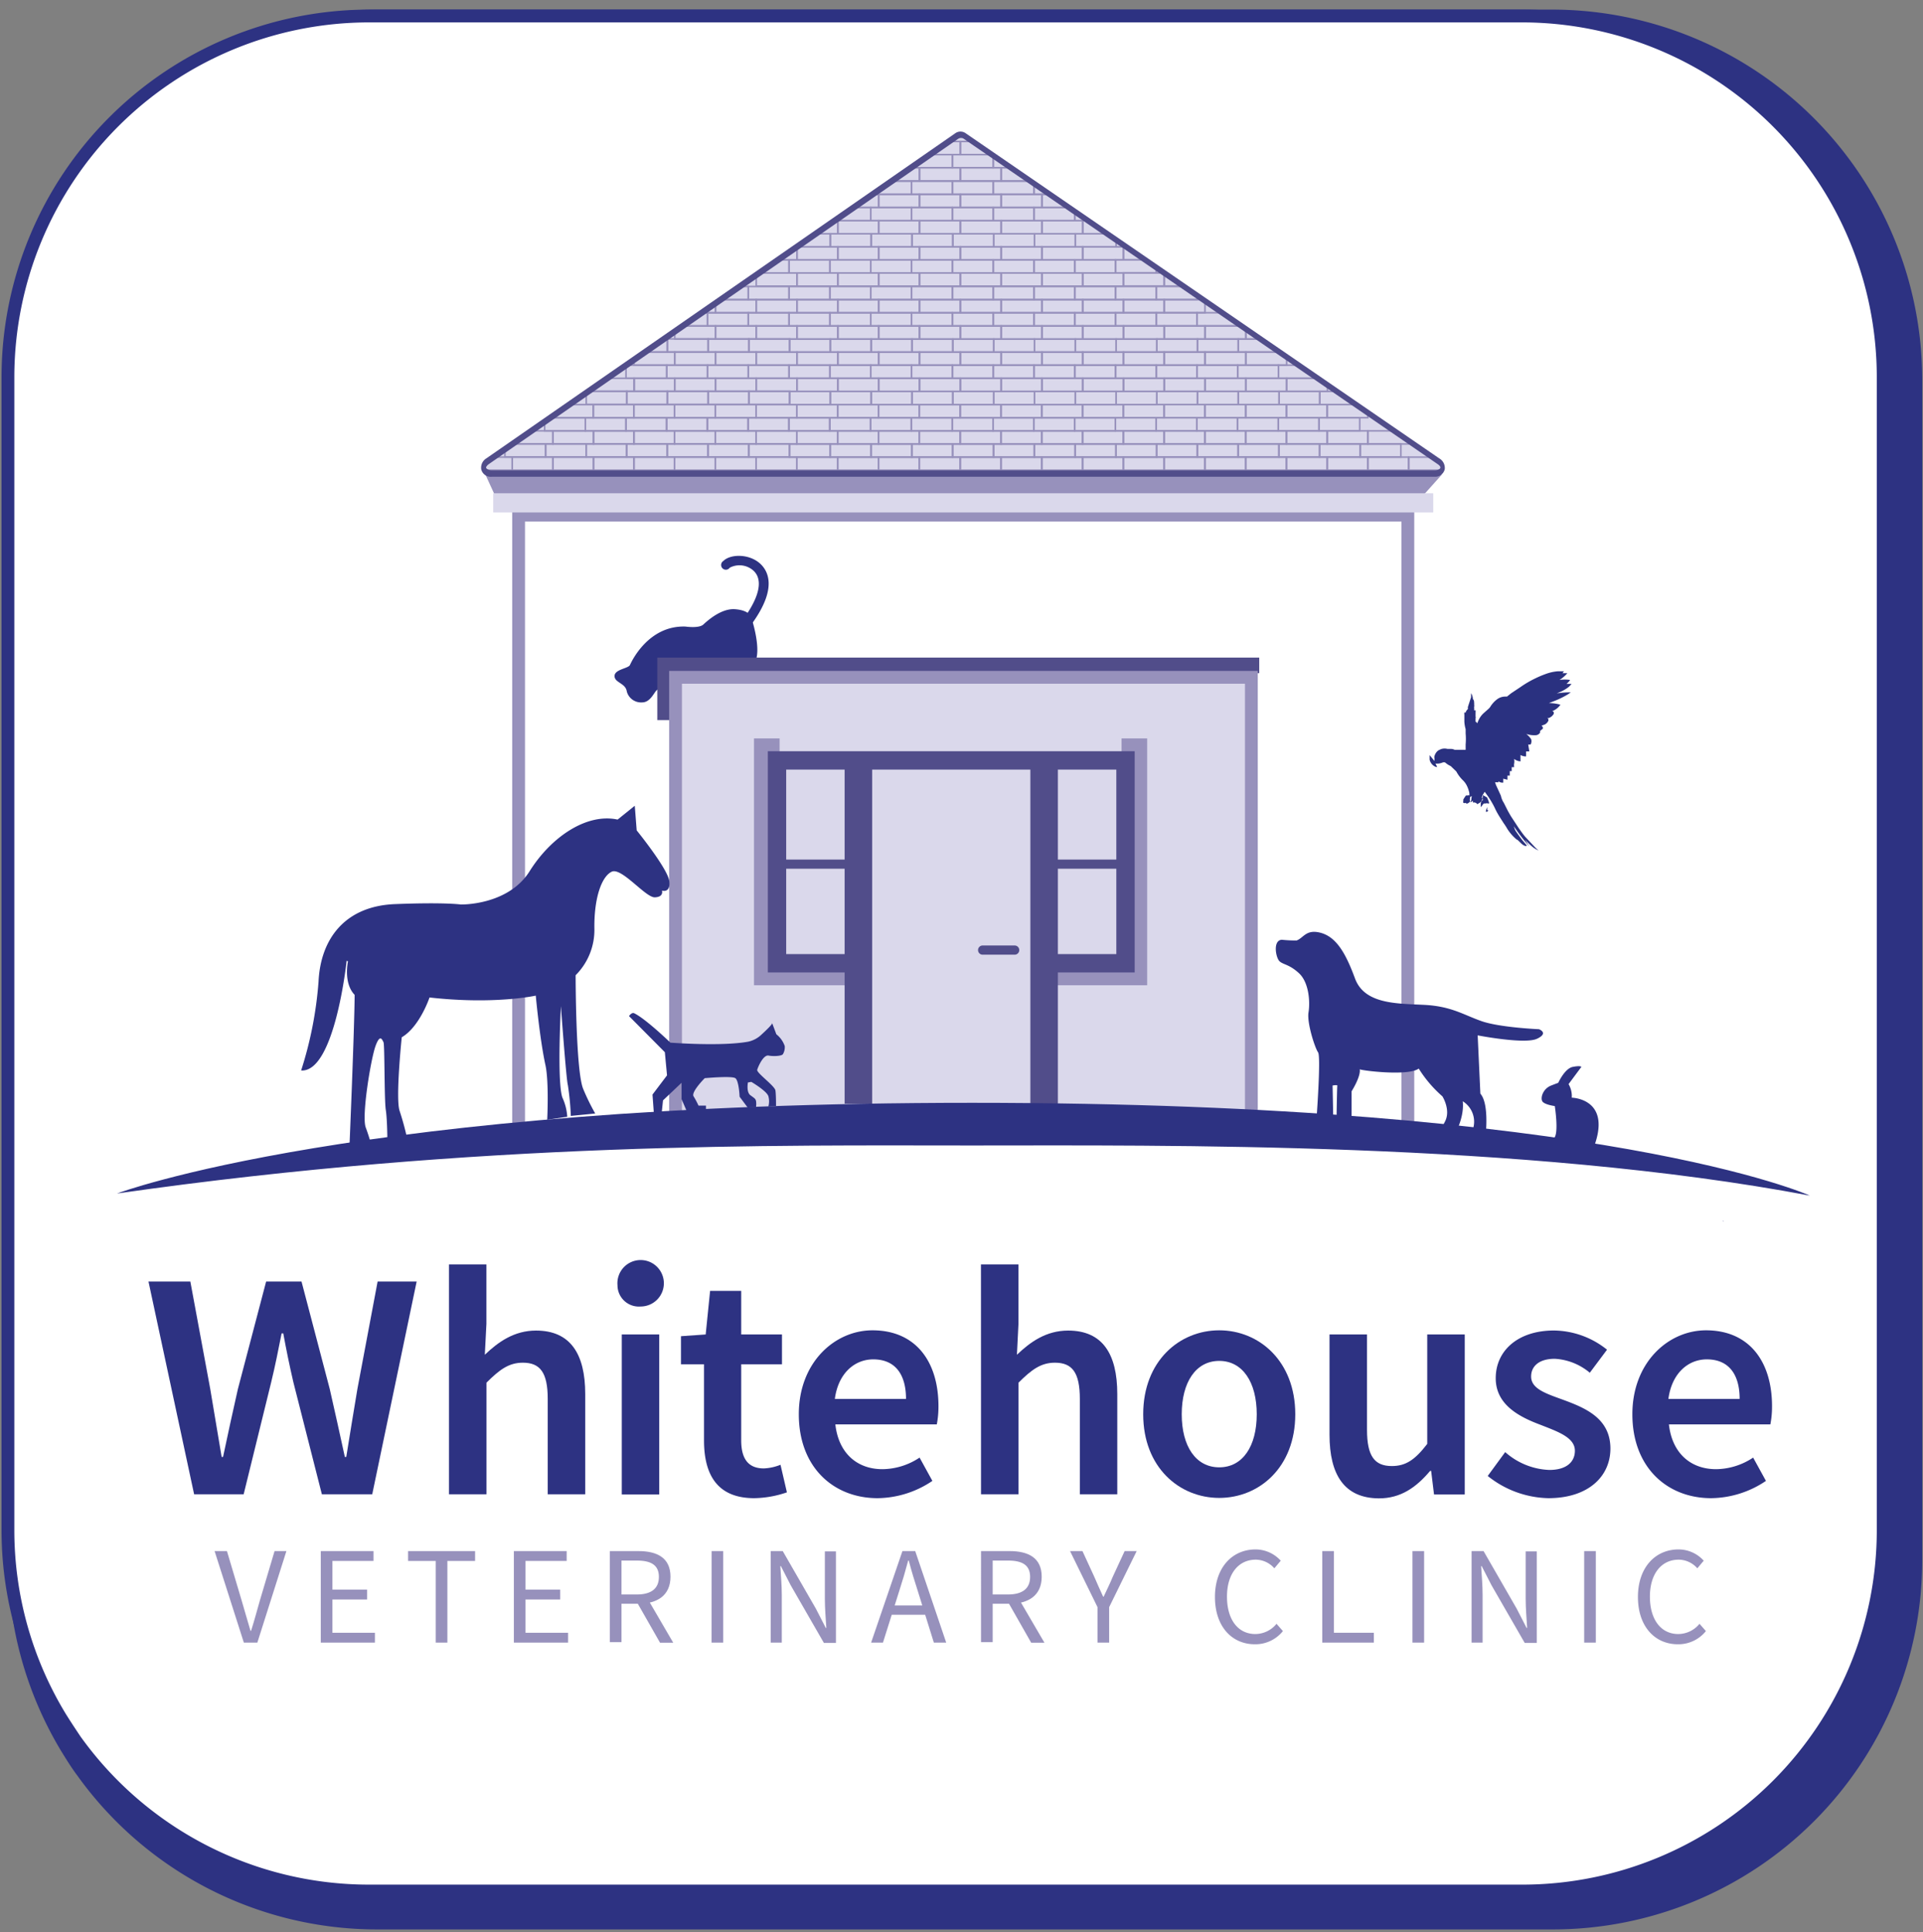 <svg xmlns="http://www.w3.org/2000/svg" xmlns:xlink="http://www.w3.org/1999/xlink" viewBox="0 0 300.46 301.96"><rect x="0" y="0" width="300.46" height="301.96" fill="#808080" stroke="none"/><defs><style>.cls-1,.cls-10,.cls-11,.cls-12,.cls-6,.cls-7{fill:none;}.cls-2{fill:#2d3282;}.cls-3{fill:#fff;stroke:#2d3282;}.cls-10,.cls-11,.cls-12,.cls-3,.cls-5,.cls-6,.cls-7{stroke-miterlimit:10;}.cls-3,.cls-6{stroke-width:2px;}.cls-4{fill:#9791bc;}.cls-13,.cls-5{fill:#514d8a;}.cls-5{stroke:#514d8a;}.cls-10,.cls-12,.cls-6{stroke:#9791bc;}.cls-7{stroke:#dad8eb;stroke-width:3px;}.cls-8{fill:#dad8eb;}.cls-9{clip-path:url(#clip-path);}.cls-10,.cls-11{stroke-width:0.25px;}.cls-11{stroke:#54528e;}.cls-12{stroke-width:4px;}.cls-14{fill:#2a3180;}</style><clipPath id="clip-path"><path class="cls-1" d="M223,74.21,78.4,74.46c-.86,0-2.65-.41-2.78-1.13S76.4,71.9,77,71.46l72.15-50.24a1.34,1.34,0,0,1,1.58,0l72.82,50.25c.64.44,1.93,1.18,1.81,1.81S223.86,74.21,223,74.21Z"/></clipPath></defs><title>Whitehouse Logo</title><g id="Layer_2" data-name="Layer 2"><path class="cls-2" d="M242.64,1.5H58.84A57.72,57.72,0,0,0,1.24,59.3V243.8a58,58,0,0,0,8.3,29.8c.8,1.3,1.6,2.6,2.5,3.8a57.61,57.61,0,0,0,46.8,24.1h183.9a57.72,57.72,0,0,0,57.6-57.8V59.3A57.87,57.87,0,0,0,242.64,1.5Z"/><path class="cls-3" d="M237.84,2.5H57.64A56.46,56.46,0,0,0,1.24,58.9V239.1a56.28,56.28,0,0,0,8.1,29.1c.8,1.3,1.6,2.5,2.4,3.7a56.44,56.44,0,0,0,45.9,23.6h180.2a56.4,56.4,0,0,0,56.4-56.4V58.9A56.46,56.46,0,0,0,237.84,2.5Z"/></g><g id="Layer_1" data-name="Layer 1"><path class="cls-2" d="M242.82,177.84c.77-.77.11-5,.11-5s-1.52-.2-1.91-.69,0-2,1.34-2.52,1.11-.42,1.11-.42,1-2.24,2.26-2.49,1.35,0,1.35,0l-2,2.69a3.65,3.65,0,0,1,.5,2.12s6.58.1,3.26,8.21Z"/><polygon class="cls-2" points="269.32 190.88 269.08 190.79 269.2 190.83 269.09 190.78 269.33 190.84 269.32 190.88"/><path class="cls-2" d="M117.32,96.28s2,5.79.37,7.63l-13.85.13v3.75s-.8-.31-1.23.06-1,1.91-2.28,1.91a2.31,2.31,0,0,1-2.4-1.72c-.18-1.3-1.91-1.34-1.91-2.4s2.16-1.17,2.41-1.73,2.89-6.21,8.68-6c0,0,2.09.31,2.77-.31s2.83-2.58,5-2.4,2.4,1.11,2.4,1.11"/><path class="cls-2" d="M117,97.51a.74.74,0,0,1-.42-.13.75.75,0,0,1-.18-1c2.37-3.37,2.81-5.95,1.24-7.28a3.27,3.27,0,0,0-3.62-.39.74.74,0,1,1-1-1.05c1.08-1.08,3.89-1.15,5.63.31,1.29,1.1,2.89,3.75-1,9.26A.75.75,0,0,1,117,97.51Z"/><path class="cls-2" d="M23.2,200.26h6.54l3.11,16.79c.58,3.54,1.2,7.08,1.78,10.62h.22c.74-3.54,1.53-7.11,2.32-10.62l4.41-16.79h5.53l4.41,16.79c.79,3.45,1.57,7,2.36,10.62h.22c.58-3.57,1.15-7.14,1.74-10.62L59,200.26h6.1L58.16,233.5H50.29L45.84,216c-.6-2.58-1.12-5.12-1.58-7.64H44c-.5,2.52-1,5.06-1.63,7.64L38.07,233.5H30.33Z"/><path class="cls-2" d="M70.15,197.59H76v9.29l-.25,4.82c2.1-2,4.58-3.78,8-3.78,5.35,0,7.69,3.62,7.69,9.92V233.5H85.58V218.6c0-4.11-1.18-5.66-3.88-5.66-2.2,0-3.64,1.08-5.69,3.12V233.5H70.15Z"/><path class="cls-2" d="M96.48,200.85a3.63,3.63,0,1,1,3.62,3.31A3.34,3.34,0,0,1,96.48,200.85Zm.67,7.68H103v25H97.15Z"/><path class="cls-2" d="M110,225.08V213.19H106.4V208.8l3.86-.27.69-6.81h4.86v6.81h6.37v4.66h-6.37v11.88c0,2.94,1.14,4.39,3.54,4.39a7.89,7.89,0,0,0,2.6-.57l1,4.31a16.4,16.4,0,0,1-5.1.91C112.09,234.11,110,230.47,110,225.08Z"/><path class="cls-2" d="M124.81,221c0-8.12,5.63-13.12,11.51-13.12,6.75,0,10.31,4.88,10.31,11.86a14.45,14.45,0,0,1-.26,2.84H130.52c.49,4.44,3.34,7,7.36,7a10.64,10.64,0,0,0,5.8-1.81l2,3.64a15.55,15.55,0,0,1-8.56,2.7C130.22,234.11,124.81,229.27,124.81,221Zm16.75-2.4c0-3.85-1.7-6.18-5.12-6.18-2.91,0-5.47,2.17-6,6.18Z"/><path class="cls-2" d="M153.27,197.59h5.86v9.29l-.24,4.82c2.09-2,4.57-3.78,8-3.78,5.35,0,7.68,3.62,7.68,9.92V233.5h-5.85V218.6c0-4.11-1.18-5.66-3.89-5.66-2.19,0-3.64,1.08-5.69,3.12V233.5h-5.86Z"/><path class="cls-2" d="M178.62,221c0-8.32,5.66-13.12,11.88-13.12s11.88,4.8,11.88,13.12-5.66,13.07-11.88,13.07S178.62,229.31,178.62,221Zm17.74,0c0-5-2.2-8.34-5.86-8.34s-5.86,3.34-5.86,8.34,2.2,8.29,5.86,8.29S196.36,226,196.36,221Z"/><path class="cls-2" d="M207.73,224.19V208.53h5.86v14.91c0,4.1,1.18,5.65,3.88,5.65,2.2,0,3.64-1,5.53-3.46v-17.1h5.86v25h-4.8l-.45-3.68h-.16c-2.2,2.61-4.62,4.29-8,4.29C210.07,234.11,207.73,230.49,207.73,224.19Z"/><path class="cls-2" d="M232.45,230.64l2.73-3.73a11,11,0,0,0,6.89,2.79c2.72,0,4-1.28,4-3,0-2.09-2.71-3-5.37-4.05-3.28-1.23-7-3.11-7-7.28,0-4.33,3.5-7.46,9.09-7.46a13.45,13.45,0,0,1,8.3,3l-2.69,3.6a9.3,9.3,0,0,0-5.47-2.18c-2.51,0-3.7,1.2-3.7,2.77,0,2,2.52,2.72,5.23,3.72,3.38,1.26,7.16,2.89,7.16,7.54,0,4.3-3.4,7.75-9.7,7.75A15.63,15.63,0,0,1,232.45,230.64Z"/><path class="cls-2" d="M255.05,221c0-8.12,5.63-13.12,11.51-13.12,6.75,0,10.31,4.88,10.31,11.86a14.45,14.45,0,0,1-.26,2.84H260.76c.49,4.44,3.34,7,7.37,7a10.64,10.64,0,0,0,5.79-1.81l2,3.64a15.55,15.55,0,0,1-8.56,2.7C260.46,234.11,255.05,229.27,255.05,221Zm16.76-2.4c0-3.85-1.71-6.18-5.13-6.18-2.91,0-5.47,2.17-6,6.18Z"/><path class="cls-4" d="M33.53,242.38h1.93l2.3,7.73c.51,1.69.85,3,1.38,4.73h.09c.53-1.68.88-3,1.37-4.73l2.3-7.73h1.85l-4.54,14.3H38.1Z"/><path class="cls-4" d="M50.12,242.38h8.24v1.54H51.94v4.48h5.42v1.54H51.94v5.2h6.64v1.54H50.12Z"/><path class="cls-4" d="M68.08,243.92H63.76v-1.54H74.23v1.54H69.9v12.76H68.08Z"/><path class="cls-4" d="M80.29,242.38h8.25v1.54H82.11v4.48h5.42v1.54H82.11v5.2h6.65v1.54H80.29Z"/><path class="cls-4" d="M95.28,242.38h4.48c2.91,0,5,1.05,5,4s-2.09,4.23-5,4.23H97.1v6H95.28Zm4.22,6.78c2.22,0,3.45-.9,3.45-2.75s-1.23-2.55-3.45-2.55H97.1v5.3Zm-.1,1,1.43-.94,4.36,7.48h-2.06Z"/><path class="cls-4" d="M111.19,242.38H113v14.3h-1.82Z"/><path class="cls-4" d="M120.42,242.38h1.88l5.18,9,1.54,3h.09c-.09-1.44-.23-3.05-.23-4.55v-7.4h1.73v14.3h-1.88l-5.18-9-1.54-3h-.09c.09,1.45.23,3,.23,4.47v7.48h-1.73Z"/><path class="cls-4" d="M141,242.38h2l4.84,14.3h-1.93l-2.49-8c-.52-1.6-1-3.17-1.43-4.82h-.09c-.44,1.66-.9,3.22-1.42,4.82l-2.52,8h-1.85Zm-2.3,8.49h6.59v1.46h-6.59Z"/><path class="cls-4" d="M153.28,242.38h4.48c2.91,0,5,1.05,5,4s-2.09,4.23-5,4.23H155.1v6h-1.82Zm4.21,6.78c2.23,0,3.46-.9,3.46-2.75s-1.23-2.55-3.46-2.55H155.1v5.3Zm-.09,1,1.42-.94,4.37,7.48h-2.07Z"/><path class="cls-4" d="M171.48,251.14l-4.29-8.76h1.94l1.84,4c.46,1.05.89,2.05,1.39,3.12h.08c.5-1.07,1-2.07,1.43-3.12l1.85-4h1.88l-4.3,8.76v5.54h-1.82Z"/><path class="cls-4" d="M189.83,249.55c0-4.62,2.72-7.43,6.35-7.43a5.33,5.33,0,0,1,3.93,1.76l-1,1.19a3.9,3.9,0,0,0-2.9-1.35c-2.71,0-4.5,2.21-4.5,5.78s1.71,5.84,4.43,5.84a4.28,4.28,0,0,0,3.31-1.6l1,1.14a5.52,5.52,0,0,1-4.39,2.06C192.5,256.94,189.83,254.19,189.83,249.55Z"/><path class="cls-4" d="M206.6,242.38h1.82v12.76h6.24v1.54H206.6Z"/><path class="cls-4" d="M220.69,242.38h1.82v14.3h-1.82Z"/><path class="cls-4" d="M229.93,242.38h1.87l5.18,9,1.54,3h.09c-.09-1.44-.23-3.05-.23-4.55v-7.4h1.73v14.3h-1.88l-5.18-9-1.54-3h-.09c.09,1.45.23,3,.23,4.47v7.48h-1.72Z"/><path class="cls-4" d="M247.52,242.38h1.82v14.3h-1.82Z"/><path class="cls-4" d="M255.92,249.55c0-4.62,2.72-7.43,6.35-7.43a5.3,5.3,0,0,1,3.93,1.76l-1,1.19a3.92,3.92,0,0,0-2.91-1.35c-2.7,0-4.5,2.21-4.5,5.78s1.72,5.84,4.43,5.84a4.3,4.3,0,0,0,3.32-1.6l1,1.14a5.51,5.51,0,0,1-4.38,2.06C258.59,256.94,255.92,254.19,255.92,249.55Z"/><polygon class="cls-5" points="104.42 112.03 103.2 112.03 103.2 103.26 196.25 103.26 196.25 104.69 104.42 104.69 104.42 112.03"/><polyline class="cls-6" points="81.03 176.32 81.03 80.5 219.97 80.5 219.97 176.67"/><polygon class="cls-4" points="225.31 74.13 221.21 78.71 77.93 78.71 75.69 73.83 225.31 74.13"/><line class="cls-7" x1="77.06" y1="78.58" x2="223.94" y2="78.58"/><polygon class="cls-8" points="78.99 70.21 146.38 23.58 150 20.83 152.05 22.08 223.93 71.33 225.49 72.71 225.1 74.02 149.07 74.02 76.36 74 75.51 73 76.45 71.79 78.99 70.21"/><g class="cls-9"><rect class="cls-10" x="148.89" y="36.53" width="6.36" height="2.05"/><rect class="cls-10" x="155.28" y="36.53" width="6.36" height="2.05"/><rect class="cls-10" x="161.64" y="36.53" width="6.36" height="2.05"/><rect class="cls-10" x="168.03" y="36.53" width="6.36" height="2.05"/><rect class="cls-10" x="174.38" y="36.53" width="6.36" height="2.05"/><rect class="cls-10" x="129.74" y="36.53" width="6.36" height="2.05"/><rect class="cls-10" x="123.37" y="36.53" width="6.36" height="2.05"/><rect class="cls-10" x="136.14" y="36.53" width="6.36" height="2.05"/><rect class="cls-10" x="142.5" y="36.53" width="6.36" height="2.05"/><rect class="cls-10" x="143.68" y="34.48" width="6.36" height="2.05"/><rect class="cls-10" x="150.07" y="34.48" width="6.36" height="2.05"/><rect class="cls-10" x="156.43" y="34.48" width="6.36" height="2.05"/><rect class="cls-10" x="162.82" y="34.48" width="6.36" height="2.05"/><rect class="cls-10" x="169.17" y="34.48" width="6.36" height="2.05"/><rect class="cls-10" x="124.54" y="34.48" width="6.36" height="2.05"/><rect class="cls-10" x="118.16" y="34.48" width="6.36" height="2.05"/><rect class="cls-10" x="130.93" y="34.48" width="6.36" height="2.05"/><rect class="cls-10" x="137.29" y="34.48" width="6.36" height="2.05"/><rect class="cls-10" x="142.43" y="32.43" width="6.36" height="2.05"/><rect class="cls-10" x="148.83" y="32.43" width="6.36" height="2.05"/><rect class="cls-10" x="155.19" y="32.43" width="6.36" height="2.05"/><rect class="cls-10" x="161.57" y="32.43" width="6.36" height="2.05"/><rect class="cls-10" x="167.93" y="32.43" width="6.36" height="2.05"/><rect class="cls-10" x="129.69" y="32.43" width="6.36" height="2.05"/><rect class="cls-10" x="136.05" y="32.43" width="6.36" height="2.05"/><rect class="cls-10" x="143.68" y="30.37" width="6.36" height="2.05"/><rect class="cls-10" x="150.07" y="30.37" width="6.36" height="2.05"/><rect class="cls-10" x="156.43" y="30.37" width="6.36" height="2.05"/><rect class="cls-10" x="162.82" y="30.37" width="6.36" height="2.05"/><rect class="cls-10" x="169.17" y="30.37" width="6.36" height="2.05"/><rect class="cls-10" x="130.93" y="30.37" width="6.36" height="2.05"/><rect class="cls-10" x="137.29" y="30.37" width="6.36" height="2.05"/><rect class="cls-10" x="143.68" y="26.21" width="6.36" height="2.05"/><rect class="cls-10" x="150.07" y="26.21" width="6.36" height="2.05"/><rect class="cls-10" x="156.43" y="26.21" width="6.36" height="2.05"/><rect class="cls-10" x="162.82" y="26.21" width="6.36" height="2.05"/><rect class="cls-10" x="169.17" y="26.21" width="6.36" height="2.05"/><rect class="cls-10" x="130.93" y="26.21" width="6.36" height="2.05"/><rect class="cls-10" x="137.29" y="26.21" width="6.36" height="2.05"/><rect class="cls-10" x="142.43" y="24.16" width="6.36" height="2.05"/><rect class="cls-10" x="148.83" y="24.16" width="6.36" height="2.05"/><rect class="cls-10" x="155.19" y="24.16" width="6.36" height="2.05"/><rect class="cls-10" x="161.57" y="24.16" width="6.36" height="2.05"/><rect class="cls-10" x="167.93" y="24.16" width="6.36" height="2.05"/><rect class="cls-10" x="129.69" y="24.16" width="6.36" height="2.05"/><rect class="cls-10" x="136.05" y="24.16" width="6.36" height="2.05"/><rect class="cls-10" x="143.68" y="22.11" width="6.36" height="2.05"/><rect class="cls-10" x="150.07" y="22.11" width="6.36" height="2.05"/><rect class="cls-11" x="156.43" y="22.11" width="6.36" height="2.05"/><rect class="cls-11" x="162.82" y="22.11" width="6.36" height="2.05"/><rect class="cls-11" x="169.17" y="22.11" width="6.36" height="2.05"/><rect class="cls-11" x="130.93" y="22.11" width="6.36" height="2.05"/><rect class="cls-11" x="137.29" y="22.11" width="6.36" height="2.05"/><rect class="cls-10" x="142.43" y="28.32" width="6.36" height="2.05"/><rect class="cls-10" x="148.83" y="28.32" width="6.36" height="2.05"/><rect class="cls-10" x="155.19" y="28.32" width="6.36" height="2.05"/><rect class="cls-10" x="161.57" y="28.32" width="6.36" height="2.05"/><rect class="cls-10" x="167.93" y="28.32" width="6.36" height="2.05"/><rect class="cls-10" x="180.67" y="48.87" width="6.36" height="2.05"/><rect class="cls-10" x="174.3" y="48.87" width="6.36" height="2.05"/><rect class="cls-10" x="181.91" y="46.82" width="6.36" height="2.05"/><rect class="cls-10" x="175.54" y="46.82" width="6.36" height="2.05"/><rect class="cls-10" x="181.91" y="42.65" width="6.36" height="2.05"/><rect class="cls-10" x="175.54" y="42.65" width="6.36" height="2.05"/><rect class="cls-10" x="180.67" y="40.6" width="6.36" height="2.05"/><rect class="cls-10" x="174.3" y="40.6" width="6.36" height="2.05"/><rect class="cls-10" x="181.91" y="38.55" width="6.36" height="2.05"/><rect class="cls-10" x="175.54" y="38.55" width="6.36" height="2.05"/><rect class="cls-10" x="180.67" y="44.77" width="6.36" height="2.05"/><rect class="cls-10" x="174.3" y="44.77" width="6.36" height="2.05"/><rect class="cls-10" x="129.69" y="28.32" width="6.36" height="2.05"/><rect class="cls-10" x="136.05" y="28.32" width="6.36" height="2.05"/><rect class="cls-10" x="148.89" y="52.98" width="6.36" height="2.05"/><rect class="cls-10" x="155.28" y="52.98" width="6.36" height="2.05"/><rect class="cls-10" x="161.64" y="52.98" width="6.36" height="2.05"/><rect class="cls-10" x="168.03" y="52.98" width="6.36" height="2.05"/><rect class="cls-10" x="174.38" y="52.98" width="6.36" height="2.05"/><rect class="cls-10" x="175.56" y="50.93" width="6.36" height="2.05"/><rect class="cls-10" x="181.91" y="50.93" width="6.36" height="2.05"/><rect class="cls-10" x="188.3" y="50.93" width="6.36" height="2.05"/><rect class="cls-10" x="194.66" y="50.93" width="6.36" height="2.05"/><rect class="cls-10" x="180.75" y="52.97" width="6.36" height="2.05"/><rect class="cls-10" x="187.1" y="52.97" width="6.36" height="2.05"/><rect class="cls-10" x="193.49" y="52.97" width="6.36" height="2.05"/><rect class="cls-10" x="199.85" y="52.97" width="6.36" height="2.05"/><rect class="cls-10" x="187.02" y="48.87" width="6.36" height="2.05"/><rect class="cls-10" x="129.74" y="52.98" width="6.36" height="2.05"/><rect class="cls-10" x="123.37" y="52.98" width="6.36" height="2.05"/><rect class="cls-10" x="136.14" y="52.98" width="6.36" height="2.05"/><rect class="cls-10" x="142.5" y="52.98" width="6.36" height="2.05"/><rect class="cls-10" x="143.68" y="50.93" width="6.36" height="2.05"/><rect class="cls-10" x="150.07" y="50.93" width="6.36" height="2.05"/><rect class="cls-10" x="156.43" y="50.93" width="6.36" height="2.05"/><rect class="cls-10" x="162.82" y="50.93" width="6.36" height="2.05"/><rect class="cls-10" x="169.17" y="50.93" width="6.36" height="2.05"/><rect class="cls-10" x="124.54" y="50.93" width="6.36" height="2.05"/><rect class="cls-10" x="118.16" y="50.93" width="6.36" height="2.05"/><rect class="cls-10" x="130.93" y="50.93" width="6.36" height="2.05"/><rect class="cls-10" x="137.29" y="50.93" width="6.36" height="2.05"/><rect class="cls-10" x="142.43" y="48.88" width="6.36" height="2.05"/><rect class="cls-10" x="148.83" y="48.88" width="6.36" height="2.05"/><rect class="cls-10" x="155.19" y="48.88" width="6.36" height="2.05"/><rect class="cls-10" x="161.57" y="48.88" width="6.36" height="2.05"/><rect class="cls-10" x="167.93" y="48.88" width="6.36" height="2.05"/><rect class="cls-10" x="123.29" y="48.88" width="6.36" height="2.05"/><rect class="cls-10" x="116.92" y="48.88" width="6.36" height="2.05"/><rect class="cls-10" x="129.69" y="48.88" width="6.36" height="2.05"/><rect class="cls-10" x="136.05" y="48.88" width="6.36" height="2.05"/><rect class="cls-10" x="143.68" y="46.83" width="6.36" height="2.05"/><rect class="cls-10" x="150.07" y="46.83" width="6.36" height="2.05"/><rect class="cls-10" x="156.43" y="46.83" width="6.36" height="2.05"/><rect class="cls-10" x="162.82" y="46.83" width="6.36" height="2.05"/><rect class="cls-10" x="169.17" y="46.83" width="6.36" height="2.05"/><rect class="cls-10" x="124.54" y="46.83" width="6.36" height="2.05"/><rect class="cls-10" x="118.16" y="46.83" width="6.36" height="2.05"/><rect class="cls-10" x="130.93" y="46.83" width="6.36" height="2.05"/><rect class="cls-10" x="137.29" y="46.83" width="6.36" height="2.05"/><rect class="cls-10" x="143.68" y="42.66" width="6.36" height="2.05"/><rect class="cls-10" x="150.07" y="42.66" width="6.36" height="2.05"/><rect class="cls-10" x="156.43" y="42.66" width="6.36" height="2.05"/><rect class="cls-10" x="162.82" y="42.66" width="6.36" height="2.05"/><rect class="cls-10" x="169.17" y="42.66" width="6.36" height="2.05"/><rect class="cls-10" x="124.54" y="42.66" width="6.36" height="2.05"/><rect class="cls-10" x="118.16" y="42.66" width="6.36" height="2.05"/><rect class="cls-10" x="130.93" y="42.66" width="6.36" height="2.05"/><rect class="cls-10" x="137.29" y="42.66" width="6.36" height="2.05"/><rect class="cls-10" x="142.43" y="40.61" width="6.36" height="2.05"/><rect class="cls-10" x="148.83" y="40.61" width="6.36" height="2.05"/><rect class="cls-10" x="155.19" y="40.61" width="6.36" height="2.05"/><rect class="cls-10" x="161.57" y="40.61" width="6.36" height="2.05"/><rect class="cls-10" x="167.93" y="40.61" width="6.36" height="2.05"/><rect class="cls-10" x="123.29" y="40.61" width="6.36" height="2.05"/><rect class="cls-10" x="116.92" y="40.61" width="6.36" height="2.05"/><rect class="cls-10" x="129.69" y="40.61" width="6.36" height="2.05"/><rect class="cls-10" x="136.05" y="40.61" width="6.36" height="2.05"/><rect class="cls-10" x="143.68" y="38.56" width="6.36" height="2.05"/><rect class="cls-10" x="150.07" y="38.56" width="6.36" height="2.05"/><rect class="cls-10" x="156.43" y="38.56" width="6.36" height="2.05"/><rect class="cls-10" x="162.82" y="38.56" width="6.36" height="2.05"/><rect class="cls-10" x="169.17" y="38.56" width="6.36" height="2.05"/><rect class="cls-10" x="124.54" y="38.56" width="6.36" height="2.05"/><rect class="cls-10" x="118.16" y="38.56" width="6.36" height="2.05"/><rect class="cls-10" x="130.93" y="38.56" width="6.36" height="2.05"/><rect class="cls-10" x="137.29" y="38.56" width="6.36" height="2.05"/><rect class="cls-10" x="142.43" y="44.77" width="6.36" height="2.05"/><rect class="cls-10" x="148.83" y="44.77" width="6.36" height="2.05"/><rect class="cls-10" x="155.19" y="44.77" width="6.36" height="2.05"/><rect class="cls-10" x="161.57" y="44.77" width="6.36" height="2.05"/><rect class="cls-10" x="167.93" y="44.77" width="6.36" height="2.05"/><rect class="cls-10" x="123.29" y="44.77" width="6.36" height="2.05"/><rect class="cls-10" x="116.92" y="44.77" width="6.36" height="2.05"/><rect class="cls-10" x="111.8" y="50.93" width="6.36" height="2.05"/><rect class="cls-10" x="105.43" y="50.93" width="6.36" height="2.05"/><rect class="cls-10" x="117.02" y="52.96" width="6.36" height="2.05"/><rect class="cls-10" x="110.66" y="52.96" width="6.36" height="2.05"/><rect class="cls-10" x="104.28" y="52.96" width="6.36" height="2.05"/><rect class="cls-10" x="110.56" y="48.88" width="6.36" height="2.05"/><rect class="cls-10" x="104.18" y="48.88" width="6.36" height="2.05"/><rect class="cls-10" x="111.8" y="46.83" width="6.36" height="2.05"/><rect class="cls-10" x="105.43" y="46.83" width="6.36" height="2.05"/><rect class="cls-10" x="180.67" y="57.06" width="6.36" height="2.05"/><rect class="cls-10" x="174.3" y="57.06" width="6.36" height="2.05"/><rect class="cls-10" x="181.91" y="55.01" width="6.36" height="2.05"/><rect class="cls-10" x="175.54" y="55.01" width="6.36" height="2.05"/><rect class="cls-10" x="148.89" y="61.17" width="6.36" height="2.05"/><rect class="cls-10" x="155.28" y="61.17" width="6.36" height="2.05"/><rect class="cls-10" x="161.64" y="61.17" width="6.36" height="2.05"/><rect class="cls-10" x="168.03" y="61.17" width="6.36" height="2.05"/><rect class="cls-10" x="174.38" y="61.17" width="6.36" height="2.05"/><rect class="cls-10" x="175.56" y="59.11" width="6.36" height="2.05"/><rect class="cls-10" x="181.91" y="59.11" width="6.36" height="2.05"/><rect class="cls-10" x="188.3" y="59.11" width="6.36" height="2.05"/><rect class="cls-10" x="194.66" y="59.11" width="6.36" height="2.05"/><rect class="cls-10" x="201.04" y="59.11" width="6.36" height="2.05"/><rect class="cls-10" x="180.75" y="61.16" width="6.36" height="2.05"/><rect class="cls-10" x="187.1" y="61.16" width="6.36" height="2.05"/><rect class="cls-10" x="193.49" y="61.16" width="6.36" height="2.05"/><rect class="cls-10" x="199.85" y="61.16" width="6.36" height="2.05"/><rect class="cls-10" x="206.2" y="61.16" width="6.36" height="2.05"/><rect class="cls-10" x="187.02" y="57.06" width="6.36" height="2.05"/><rect class="cls-10" x="188.29" y="55.01" width="6.36" height="2.05"/><rect class="cls-10" x="194.67" y="55.01" width="6.36" height="2.05"/><rect class="cls-10" x="193.4" y="57.06" width="6.36" height="2.05"/><rect class="cls-10" x="199.75" y="57.06" width="6.36" height="2.05"/><rect class="cls-10" x="129.74" y="61.17" width="6.36" height="2.05"/><rect class="cls-10" x="123.37" y="61.17" width="6.36" height="2.05"/><rect class="cls-10" x="136.14" y="61.17" width="6.36" height="2.05"/><rect class="cls-10" x="142.5" y="61.17" width="6.36" height="2.05"/><rect class="cls-10" x="143.68" y="59.11" width="6.36" height="2.05"/><rect class="cls-10" x="150.07" y="59.11" width="6.36" height="2.05"/><rect class="cls-10" x="156.43" y="59.11" width="6.36" height="2.05"/><rect class="cls-10" x="162.82" y="59.11" width="6.36" height="2.05"/><rect class="cls-10" x="169.17" y="59.11" width="6.36" height="2.05"/><rect class="cls-10" x="124.54" y="59.11" width="6.36" height="2.05"/><rect class="cls-10" x="118.16" y="59.11" width="6.36" height="2.05"/><rect class="cls-10" x="130.93" y="59.11" width="6.36" height="2.05"/><rect class="cls-10" x="137.29" y="59.11" width="6.36" height="2.05"/><rect class="cls-10" x="142.43" y="57.06" width="6.36" height="2.05"/><rect class="cls-10" x="148.83" y="57.06" width="6.36" height="2.05"/><rect class="cls-10" x="155.19" y="57.06" width="6.36" height="2.05"/><rect class="cls-10" x="161.57" y="57.06" width="6.36" height="2.05"/><rect class="cls-10" x="167.93" y="57.06" width="6.36" height="2.05"/><rect class="cls-10" x="123.29" y="57.06" width="6.36" height="2.05"/><rect class="cls-10" x="116.92" y="57.06" width="6.36" height="2.05"/><rect class="cls-10" x="129.69" y="57.06" width="6.36" height="2.05"/><rect class="cls-10" x="136.05" y="57.06" width="6.36" height="2.05"/><rect class="cls-10" x="143.68" y="55.01" width="6.36" height="2.05"/><rect class="cls-10" x="150.07" y="55.01" width="6.36" height="2.05"/><rect class="cls-10" x="156.43" y="55.01" width="6.36" height="2.05"/><rect class="cls-10" x="162.82" y="55.01" width="6.36" height="2.05"/><rect class="cls-10" x="169.17" y="55.01" width="6.36" height="2.05"/><rect class="cls-10" x="124.54" y="55.01" width="6.36" height="2.05"/><rect class="cls-10" x="118.16" y="55.01" width="6.36" height="2.05"/><rect class="cls-10" x="130.93" y="55.01" width="6.36" height="2.05"/><rect class="cls-10" x="137.29" y="55.01" width="6.36" height="2.05"/><rect class="cls-10" x="111.8" y="59.11" width="6.36" height="2.05"/><rect class="cls-10" x="105.43" y="59.11" width="6.36" height="2.05"/><rect class="cls-10" x="117.02" y="61.14" width="6.36" height="2.05"/><rect class="cls-10" x="110.66" y="61.14" width="6.36" height="2.05"/><rect class="cls-10" x="104.28" y="61.14" width="6.36" height="2.05"/><rect class="cls-10" x="110.56" y="57.06" width="6.36" height="2.05"/><rect class="cls-10" x="104.18" y="57.06" width="6.36" height="2.05"/><rect class="cls-10" x="111.8" y="55.01" width="6.36" height="2.05"/><rect class="cls-10" x="105.43" y="55.01" width="6.36" height="2.05"/><rect class="cls-10" x="97.91" y="52.96" width="6.36" height="2.05"/><rect class="cls-10" x="99.06" y="59.11" width="6.36" height="2.05"/><rect class="cls-10" x="97.91" y="61.14" width="6.36" height="2.05"/><rect class="cls-10" x="92.75" y="59.11" width="6.36" height="2.05"/><rect class="cls-10" x="91.6" y="61.14" width="6.36" height="2.05"/><rect class="cls-10" x="97.81" y="57.06" width="6.36" height="2.05"/><rect class="cls-10" x="99.06" y="55.01" width="6.36" height="2.05"/><rect class="cls-10" x="180.65" y="65.27" width="6.36" height="2.05"/><rect class="cls-10" x="174.27" y="65.27" width="6.36" height="2.05"/><rect class="cls-10" x="181.89" y="63.22" width="6.36" height="2.05"/><rect class="cls-10" x="175.52" y="63.22" width="6.36" height="2.05"/><rect class="cls-10" x="148.86" y="69.38" width="6.36" height="2.05"/><rect class="cls-10" x="155.26" y="69.38" width="6.36" height="2.05"/><rect class="cls-10" x="161.61" y="69.38" width="6.36" height="2.05"/><rect class="cls-10" x="168" y="69.38" width="6.36" height="2.05"/><rect class="cls-10" x="174.36" y="69.38" width="6.36" height="2.05"/><rect class="cls-10" x="175.53" y="67.33" width="6.36" height="2.05"/><rect class="cls-10" x="181.89" y="67.33" width="6.36" height="2.05"/><rect class="cls-10" x="188.28" y="67.33" width="6.36" height="2.05"/><rect class="cls-10" x="194.63" y="67.33" width="6.36" height="2.05"/><rect class="cls-10" x="201.01" y="67.33" width="6.36" height="2.05"/><rect class="cls-10" x="180.72" y="69.37" width="6.36" height="2.05"/><rect class="cls-10" x="187.08" y="69.37" width="6.36" height="2.05"/><rect class="cls-10" x="193.47" y="69.37" width="6.36" height="2.05"/><rect class="cls-10" x="199.82" y="69.37" width="6.36" height="2.05"/><rect class="cls-10" x="206.18" y="69.37" width="6.36" height="2.05"/><rect class="cls-10" x="186.99" y="65.27" width="6.36" height="2.05"/><rect class="cls-10" x="188.27" y="63.22" width="6.36" height="2.05"/><rect class="cls-10" x="194.65" y="63.22" width="6.36" height="2.05"/><rect class="cls-10" x="201" y="63.22" width="6.36" height="2.05"/><rect class="cls-10" x="193.37" y="65.27" width="6.36" height="2.05"/><rect class="cls-10" x="199.73" y="65.27" width="6.36" height="2.05"/><rect class="cls-10" x="207.37" y="67.33" width="6.36" height="2.05"/><rect class="cls-10" x="212.52" y="69.37" width="6.36" height="2.05"/><rect class="cls-10" x="213.71" y="67.33" width="6.36" height="2.05"/><rect class="cls-10" x="207.36" y="63.22" width="6.36" height="2.05"/><rect class="cls-10" x="206.09" y="65.27" width="6.36" height="2.05"/><rect class="cls-10" x="129.72" y="69.38" width="6.36" height="2.05"/><rect class="cls-10" x="123.35" y="69.38" width="6.36" height="2.05"/><rect class="cls-10" x="136.12" y="69.38" width="6.36" height="2.05"/><rect class="cls-10" x="142.47" y="69.38" width="6.36" height="2.05"/><rect class="cls-10" x="143.65" y="67.33" width="6.36" height="2.05"/><rect class="cls-10" x="150.05" y="67.33" width="6.36" height="2.05"/><rect class="cls-10" x="156.4" y="67.33" width="6.36" height="2.05"/><rect class="cls-10" x="162.79" y="67.33" width="6.36" height="2.05"/><rect class="cls-10" x="169.15" y="67.33" width="6.36" height="2.05"/><rect class="cls-10" x="124.51" y="67.33" width="6.36" height="2.05"/><rect class="cls-10" x="118.14" y="67.33" width="6.36" height="2.05"/><rect class="cls-10" x="130.91" y="67.33" width="6.36" height="2.05"/><rect class="cls-10" x="137.26" y="67.33" width="6.36" height="2.05"/><rect class="cls-10" x="142.41" y="65.28" width="6.36" height="2.05"/><rect class="cls-10" x="148.81" y="65.28" width="6.36" height="2.05"/><rect class="cls-10" x="155.16" y="65.28" width="6.36" height="2.05"/><rect class="cls-10" x="161.55" y="65.28" width="6.36" height="2.05"/><rect class="cls-10" x="167.91" y="65.28" width="6.36" height="2.05"/><rect class="cls-10" x="123.27" y="65.28" width="6.36" height="2.05"/><rect class="cls-10" x="116.9" y="65.28" width="6.36" height="2.05"/><rect class="cls-10" x="129.67" y="65.28" width="6.36" height="2.05"/><rect class="cls-10" x="136.02" y="65.28" width="6.36" height="2.05"/><rect class="cls-10" x="143.65" y="63.23" width="6.36" height="2.05"/><rect class="cls-10" x="150.05" y="63.23" width="6.36" height="2.05"/><rect class="cls-10" x="156.4" y="63.23" width="6.36" height="2.05"/><rect class="cls-10" x="162.79" y="63.23" width="6.36" height="2.05"/><rect class="cls-10" x="169.15" y="63.23" width="6.36" height="2.05"/><rect class="cls-10" x="124.51" y="63.23" width="6.36" height="2.05"/><rect class="cls-10" x="118.14" y="63.23" width="6.36" height="2.05"/><rect class="cls-10" x="130.91" y="63.23" width="6.36" height="2.05"/><rect class="cls-10" x="137.26" y="63.23" width="6.36" height="2.05"/><rect class="cls-10" x="111.78" y="67.33" width="6.36" height="2.05"/><rect class="cls-10" x="105.4" y="67.33" width="6.36" height="2.05"/><rect class="cls-10" x="117" y="69.36" width="6.36" height="2.05"/><rect class="cls-10" x="110.63" y="69.36" width="6.36" height="2.05"/><rect class="cls-10" x="104.26" y="69.36" width="6.36" height="2.05"/><rect class="cls-10" x="110.53" y="65.28" width="6.36" height="2.05"/><rect class="cls-10" x="104.16" y="65.28" width="6.36" height="2.05"/><rect class="cls-10" x="111.78" y="63.23" width="6.36" height="2.05"/><rect class="cls-10" x="105.4" y="63.23" width="6.36" height="2.05"/><rect class="cls-10" x="99.03" y="67.33" width="6.36" height="2.05"/><rect class="cls-10" x="97.89" y="69.36" width="6.36" height="2.05"/><rect class="cls-10" x="92.72" y="67.33" width="6.36" height="2.05"/><rect class="cls-10" x="91.58" y="69.36" width="6.36" height="2.05"/><rect class="cls-10" x="97.79" y="65.28" width="6.36" height="2.05"/><rect class="cls-10" x="99.03" y="63.23" width="6.36" height="2.05"/><rect class="cls-10" x="86.39" y="67.33" width="6.36" height="2.05"/><rect class="cls-10" x="85.25" y="69.36" width="6.36" height="2.05"/><rect class="cls-10" x="80.03" y="67.33" width="6.36" height="2.05"/><rect class="cls-10" x="78.89" y="69.36" width="6.36" height="2.05"/><rect class="cls-10" x="175.53" y="71.43" width="6.36" height="2.05"/><rect class="cls-10" x="181.89" y="71.43" width="6.36" height="2.05"/><rect class="cls-10" x="188.28" y="71.43" width="6.36" height="2.05"/><rect class="cls-10" x="194.63" y="71.43" width="6.36" height="2.05"/><rect class="cls-10" x="201.01" y="71.43" width="6.36" height="2.05"/><rect class="cls-10" x="207.37" y="71.43" width="6.36" height="2.05"/><rect class="cls-10" x="213.71" y="71.43" width="6.36" height="2.05"/><rect class="cls-10" x="220.12" y="71.43" width="6.36" height="2.05"/><rect class="cls-10" x="143.65" y="71.43" width="6.36" height="2.05"/><rect class="cls-10" x="150.05" y="71.43" width="6.36" height="2.05"/><rect class="cls-10" x="156.4" y="71.43" width="6.36" height="2.05"/><rect class="cls-10" x="162.79" y="71.43" width="6.36" height="2.05"/><rect class="cls-10" x="169.15" y="71.43" width="6.36" height="2.05"/><rect class="cls-10" x="124.51" y="71.43" width="6.36" height="2.05"/><rect class="cls-10" x="118.14" y="71.43" width="6.36" height="2.05"/><rect class="cls-10" x="130.91" y="71.43" width="6.36" height="2.05"/><rect class="cls-10" x="137.26" y="71.43" width="6.36" height="2.05"/><rect class="cls-10" x="111.78" y="71.43" width="6.36" height="2.05"/><rect class="cls-10" x="105.4" y="71.43" width="6.36" height="2.05"/><rect class="cls-10" x="99.03" y="71.43" width="6.36" height="2.05"/><rect class="cls-10" x="92.72" y="71.43" width="6.36" height="2.05"/><rect class="cls-10" x="86.39" y="71.43" width="6.36" height="2.05"/><rect class="cls-10" x="80.03" y="71.43" width="6.36" height="2.05"/><rect class="cls-10" x="73.68" y="71.43" width="6.36" height="2.05"/><rect class="cls-10" x="91.46" y="65.28" width="6.36" height="2.05"/><rect class="cls-10" x="92.7" y="63.23" width="6.36" height="2.05"/><rect class="cls-10" x="85.1" y="65.28" width="6.36" height="2.05"/><rect class="cls-10" x="86.34" y="63.23" width="6.36" height="2.05"/><rect class="cls-10" x="110.56" y="44.77" width="6.36" height="2.05"/><rect class="cls-10" x="104.18" y="44.77" width="6.36" height="2.05"/><rect class="cls-10" x="129.69" y="44.77" width="6.36" height="2.05"/><rect class="cls-10" x="136.05" y="44.77" width="6.36" height="2.05"/></g><rect class="cls-8" x="105.4" y="105.84" width="90.27" height="68.33"/><polyline class="cls-12" points="119.81 115.39 119.81 151.96 133.42 151.96"/><polyline class="cls-12" points="177.24 115.39 177.24 151.96 163.63 151.96"/><polygon class="cls-13" points="177.29 151.96 163.18 151.96 163.18 149.09 174.42 149.09 174.42 120.26 122.84 120.26 122.84 149.09 134.35 149.09 134.35 151.96 119.97 151.96 119.97 117.39 177.29 117.39 177.29 151.96"/><rect class="cls-13" x="131.97" y="118.65" width="4.3" height="53.82"/><rect class="cls-13" x="160.99" y="118.65" width="4.3" height="53.82"/><rect class="cls-13" x="121.72" y="134.32" width="12.81" height="1.43"/><rect class="cls-13" x="162.65" y="134.32" width="12.81" height="1.43"/><path class="cls-13" d="M158.62,149.18h-5a.72.72,0,1,1,0-1.43h5a.72.72,0,0,1,0,1.43Z"/><path class="cls-13" d="M224.15,74.5H76.85a1.53,1.53,0,0,1-1.66-1.16A1.71,1.71,0,0,1,76,71.62l73.26-50.8a1.4,1.4,0,0,1,1.62,0l74,50.81a1.72,1.72,0,0,1,.85,1.72A1.54,1.54,0,0,1,224.15,74.5Zm-74-52.94a.82.82,0,0,0-.45.14L76.41,72.5c-.37.26-.48.5-.46.6s.34.4.9.4h147.3c.56,0,.87-.24.9-.4s-.09-.35-.46-.6l-74-50.81A.75.75,0,0,0,150.12,21.56Z"/><polyline class="cls-6" points="105.55 174.75 105.55 105.84 195.52 105.84 195.52 175.33"/><path class="cls-2" d="M151.78,172.33c99,0,131,14.5,131,14.5-45-8.5-101.16-7.83-131-7.83s-76.5-.67-133.5,7.5c0,0,37.5-14.17,133.5-14.17"/><path class="cls-2" d="M104.75,162.93s8,.62,12.19-.16a4.32,4.32,0,0,0,2.08-1.14c2-1.83,1.61-1.79,1.61-1.79l.67,1.78a4,4,0,0,1,1.31,1.84,2.11,2.11,0,0,1-.29,1.28c-.24.31-1.6.34-2.22.21-.83-.17-1.65,1.74-1.79,2.22s2.75,2.51,2.85,3.24.09,2.41.09,2.41l-1.2.1a3,3,0,0,0,0-1.64c-.29-.83-2.66-2.22-2.66-2.22l-.53.09s-.29,1.5.39,2,.77.53.87.87a3.2,3.2,0,0,1,0,1l-1.3.05-1.26-1.69s-.1-2.51-.67-2.9-4.78,0-4.78,0-2.17,2.17-1.74,2.84a12.8,12.8,0,0,1,.77,1.45h1.16l0,1.06-2.37,1.26-1.44-3.33V169.2l-2.9,2.75-.19,1.83.87.05.19,1.11-2.22.1-.29-4,2.27-3-.34-3.62-5.6-5.64s.41-.64.82-.44C100.91,159.22,104.75,162.93,104.75,162.93Z"/><path class="cls-2" d="M55.42,155.47c-1.81-1.87-1.05-5.25-1.05-5.25l-.21-.08s-1.84,17.47-7.11,17.14a59.72,59.72,0,0,0,2.72-13.88c.31-6.66,4.11-11.81,11.94-12.12s10.28.06,10.28.06,7.38.19,10.76-5.2,8.93-9.11,13.75-8.07l2.68-2.16.3,3.85s4.87,6,5.09,7.93-1.14,1.48-1.14,1.48.33,1-1.12,1.05-5.2-4.74-6.74-4-2.75,4-2.7,8.82a10,10,0,0,1-2.93,7.35s0,15,1.19,17.79A34.24,34.24,0,0,0,93,174l-3.81.38a43.49,43.49,0,0,0-.46-4.8c-.26-.87-1.09-12.35-1.09-12.35s-.63,11.86.23,14.28a8.32,8.32,0,0,1,.76,3l-3.13.47s.3-5.89-.28-8.56c-.88-4-1.51-10.84-1.51-10.84s-6.42,1.44-16.6.29c0,0-1.53,4.58-4.34,6.22,0,0-1,9.6-.33,11.51a42.86,42.86,0,0,1,1.16,4.24l-3.07.91s0-3.7-.25-5.3-.16-10.22-.36-10.59-.53-1.39-1.25.61-2.19,10.86-1.53,12.7a31.15,31.15,0,0,1,1,3.22l-3.57.53s.81-19.1.84-24.46"/><path class="cls-2" d="M231.91,179.29s1.06-6.49-.61-8.39l-.42-9.11s7.36,1.43,9.27.53.31-1.49.31-1.49-6.14-.26-9-1.27-4.71-2.33-9-2.54-9.27-.11-10.75-4.13-3-6.67-5.67-7.2c-2-.4-2.39.87-3.44,1.27a19.23,19.23,0,0,1-2.33-.11c-1.43.11-.93,2.78-.37,3.34s1.53.47,3.07,1.9,1.75,4.45,1.48,6.1,1,5.56,1.49,6.25-.27,10.8-.27,10.8l2.65-.05-.11-5.56s.8-.16.74.05-.15,7.1-.15,7.1l2.38-.11v-6.14s1.48-2.33,1.27-3.45c-.06.17,7.57,1.15,9.22-.1a19.38,19.38,0,0,0,3.7,4.34s1.38,2.17.37,4a10.44,10.44,0,0,1-1.64,2.39l2.7.47s2.07-3.12,1.75-6.09a3.76,3.76,0,0,1,1.64,4.19,11.22,11.22,0,0,1-.84,2.43Z"/></g><g id="Layer_4" data-name="Layer 4"><path class="cls-14" d="M224.13,118.92v-.45h0a.42.42,0,0,1,0-.31,1.65,1.65,0,0,1,.56-.87,2.94,2.94,0,0,1,.57-.26,1.72,1.72,0,0,1,.9,0h.47a1.32,1.32,0,0,1,.65.14H229v-.84a9.88,9.88,0,0,0,0-1.72v-.67a5.3,5.3,0,0,1-.2-1.18v-1.13a.66.66,0,0,1,0-.28H229a1,1,0,0,1,.34-.53.81.81,0,0,0,0-.31l.51-1.57c0-.21,0-.42,0-.62a1.8,1.8,0,0,1,.28.9h0a.74.74,0,0,1,.19.53,2.18,2.18,0,0,1,0,.51.81.81,0,0,0,0,.31h0v-.45a.61.61,0,0,1,0,.42,1.69,1.69,0,0,1,0,.45h.23a3.84,3.84,0,0,1,0,.48V112a.22.22,0,0,1,0,.22v.34a.67.67,0,0,0,0,.2h0s.22.14.25.28h0l.17-.39a3.42,3.42,0,0,1,.79-1.16l.79-.7a1.55,1.55,0,0,0,.33-.39,4.19,4.19,0,0,1,1-1.1,2.13,2.13,0,0,1,1.35-.45h.23l.64-.51,1.5-1A16.06,16.06,0,0,1,239.9,106a15.58,15.58,0,0,1,1.58-.67,7.13,7.13,0,0,1,1.88-.43h1l-.23.29h.76a5,5,0,0,1-1.23,1.06,5.77,5.77,0,0,1,1.66,0,2.6,2.6,0,0,1-.57.62h.79a3.3,3.3,0,0,1-.48.51,6.51,6.51,0,0,1-1.43.81l-.4.17a12.47,12.47,0,0,1,2.2-.17h0l-.42.29a13.56,13.56,0,0,1-2,1l-1,.39h0a6.8,6.8,0,0,1,1.8.25,2.73,2.73,0,0,1-1.26,1l.22.14v.28a1.45,1.45,0,0,1-.81.67h-.2l.17.15v.25a1.24,1.24,0,0,1-.54.59l-.53.2.2.22v.25l-.42.34h0v.25a.84.84,0,0,1-.76.43,4,4,0,0,1-1.41-.2h0a3.44,3.44,0,0,1,.76.81,1,1,0,0,1,0,.65.2.2,0,0,1-.17.2h-.28l.17,1.07h-.51v.78a1.68,1.68,0,0,1-.87-.22v1a1.84,1.84,0,0,1-1-.39h0a2,2,0,0,1,0,.78,1.15,1.15,0,0,0,0,.37v.14h-.37v.62h-.31v.7h-.36v.65l-.65-.17v.62a1.2,1.2,0,0,1-.76-.2h0c0,.17,0,.17-.22.14h-.31l.16.45.76,1.66a3.2,3.2,0,0,0,.45,1.1l.65,1.29c.2.34.37.67.59,1l1.07,1.63c.34.48.65.93,1,1.35l1.55,1.66.56.54h0c-.26-.14-.52-.29-.76-.45a10.15,10.15,0,0,1-1.35-1.27h0l.68,1.07h0a28.32,28.32,0,0,1-2.42-3.15,3.84,3.84,0,0,0,.25.67c.34.51.7,1,1.07,1.49l.67.79v.14h0c-.61,0-1-.64-1.46-1H237a7,7,0,0,1-1.52-1.74,8.82,8.82,0,0,0-.53-.82c-.48-.76-1-1.52-1.35-2.3a13.83,13.83,0,0,0-1.35-2.25c-.09-.13-.18-.25-.28-.37l-.34.56c0,.17-.22.31,0,.51a.24.24,0,0,1,0,.28l-.39.34-.42.25h0a.61.61,0,0,0-.68-.25v-.31a.76.76,0,0,1-.48.25c.31-.22.2-.53.28-.81s-.19,0-.25,0v.17a.69.69,0,0,0,0,.45h0a.44.44,0,0,1-.22.28c-.26.17-.31.17-.48,0a.34.34,0,0,1-.34,0,.24.24,0,0,1,0-.28.39.39,0,0,1,0-.26,6,6,0,0,1,.39-.59.39.39,0,0,1,.26,0h0a.24.24,0,0,1,.28,0h0a2.54,2.54,0,0,0,0-.39,4.59,4.59,0,0,0-.39-1.15,3,3,0,0,0-.65-.88,5.61,5.61,0,0,1-1-1.35h0l-.7-.67a.84.84,0,0,0-.34-.25,3.34,3.34,0,0,1-.7-.48h0a.65.65,0,0,0-.39,0,2.32,2.32,0,0,1-1.13.17h0l.28.53h-.19a1.58,1.58,0,0,1-1-1.15v-.7Zm7.59,5.34a4.52,4.52,0,0,1-.36,1.24h0a1.82,1.82,0,0,1,0,.33v.31l.36-.45a.27.27,0,0,1,.26-.14h.19a.34.34,0,0,1,.28,0h.23a2.7,2.7,0,0,0-.28-.78s0-.17-.14-.2Zm.65,2.33h0v-.47h0a5.31,5.31,0,0,0-.2.56.48.48,0,0,0,0,.17c.2,0,.26,0,.37-.23Z"/></g></svg>